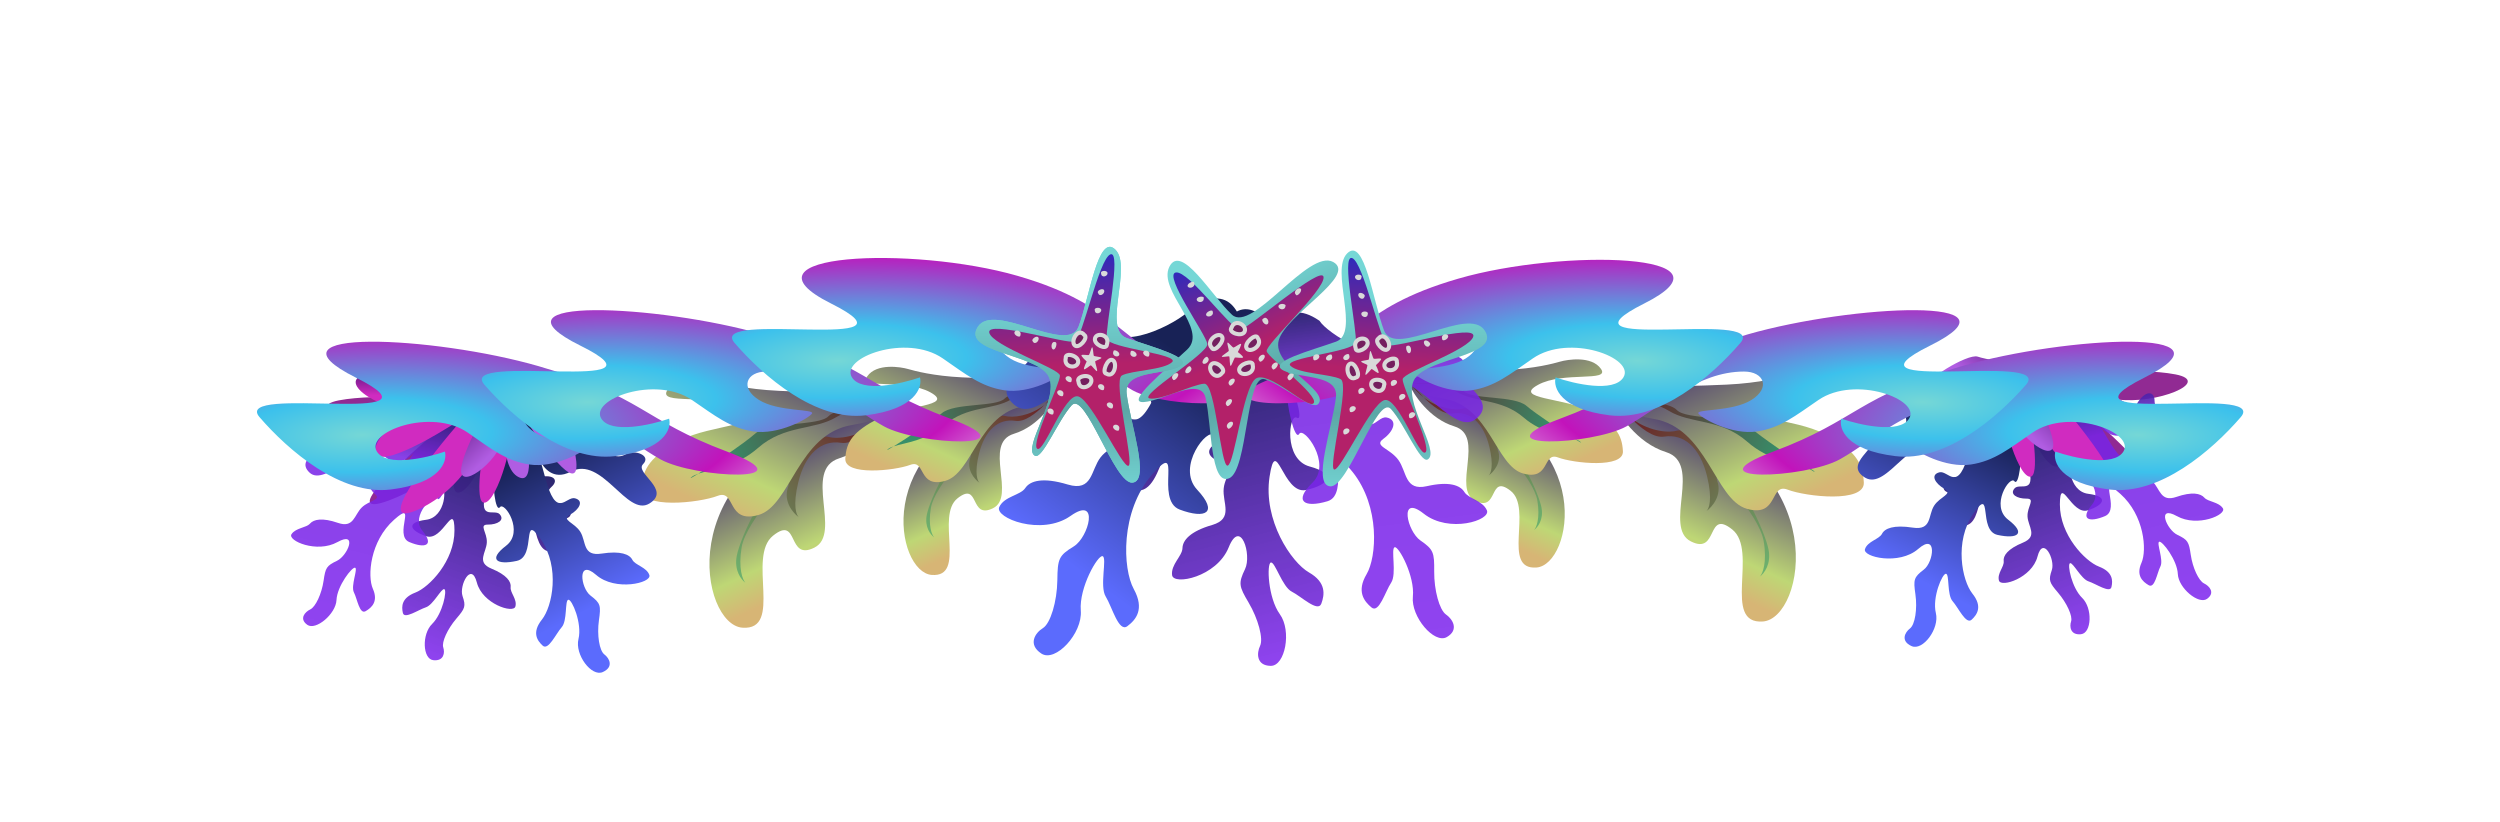 <svg width="1220" height="401" viewBox="0 0 1220 401" fill="none" xmlns="http://www.w3.org/2000/svg">
<g filter="url(#filter0_d_1245_4034)">
<path d="M709.752 204.084C697.523 200.361 689.827 188.574 687.508 183.145C691.062 177.054 696.33 181.247 712.199 188.429C780.053 210.533 767.011 271.674 749.809 272.948C732.606 274.223 748.124 244.1 737.183 235.524C726.242 226.949 731.526 246.102 719.935 240.403C708.345 234.704 725.038 208.737 709.752 204.084Z" fill="url(#paint0_linear_1245_4034)"/>
<path d="M694.751 189.925C691.187 186.366 688.471 182.84 687.878 182.304C689.864 185.48 692.235 187.984 694.751 189.925C699.005 194.173 704.468 198.465 708.969 197.768C717.241 196.486 723.913 202.178 726.782 213.938C729.077 223.346 727.502 227.269 726.428 228.055C728.815 226.401 733.072 221.628 731.002 215.772C728.414 208.451 748.429 229.337 750.229 240.226C751.669 248.937 749.746 253.475 748.604 254.654C750.309 253.465 753.421 249.597 752.238 243.638C750.759 236.19 740.597 214.538 731.774 209.555C722.951 204.572 719.677 193.887 714.251 195.338C710.236 196.412 701.906 195.444 694.751 189.925Z" fill="url(#paint1_linear_1245_4034)"/>
<path d="M734.962 176.535C723.73 177.079 708.779 177.406 702.707 177.502C686.827 177.864 682.078 186.996 704.533 190.54C726.989 194.083 729.926 223.381 743.275 227.067C756.624 230.753 752.688 216.374 760.294 219.234C767.901 222.094 792.419 224.689 791.986 216.214C791.554 207.739 788.074 202.979 775.71 196.525C763.346 190.072 738.112 190.698 750.466 183.856C762.821 177.013 785.839 182.611 781.281 176.035C776.722 169.459 764.791 171.481 761.427 172.451C758.063 173.421 749.003 175.856 734.962 176.535Z" fill="url(#paint2_linear_1245_4034)"/>
<path d="M690.035 182.886C691.289 183.735 701.917 181.853 710.992 187.269C720.067 192.685 732.528 190.272 743.554 199.761C752.613 207.557 762.889 208.393 768.373 210.19C770.986 211.798 772.338 212.516 771.205 211.577C770.528 211.015 769.563 210.58 768.373 210.19C762.227 206.407 749.104 197.7 744.93 194.063C738.983 188.88 718.215 191.064 714.267 186.893C711.108 183.556 696.796 182.831 690.035 182.886Z" fill="url(#paint3_linear_1245_4034)"/>
</g>
<g filter="url(#filter1_d_1245_4034)">
<path d="M813.054 216.638C798.696 212.14 789.624 197.99 786.883 191.477C791.028 184.188 797.224 189.228 815.864 197.883C895.538 224.576 880.476 297.813 860.304 299.289C840.131 300.765 858.217 264.71 845.351 254.4C832.485 244.09 838.756 267.06 825.139 260.196C811.522 253.331 831.002 222.26 813.054 216.638Z" fill="url(#paint4_linear_1245_4034)"/>
<path d="M795.41 199.626C791.216 195.351 788.017 191.117 787.319 190.473C789.661 194.285 792.452 197.293 795.41 199.626C800.417 204.73 806.84 209.891 812.118 209.068C821.815 207.557 829.663 214.398 833.073 228.501C835.802 239.783 833.969 244.48 832.712 245.419C835.506 243.443 840.481 237.736 838.03 230.711C834.966 221.93 858.523 247.021 860.676 260.077C862.399 270.521 860.161 275.953 858.827 277.364C860.821 275.943 864.457 271.317 863.047 264.172C861.283 255.241 849.28 229.262 838.912 223.263C828.544 217.265 824.663 204.449 818.303 206.172C813.598 207.447 803.824 206.263 795.41 199.626Z" fill="url(#paint5_linear_1245_4034)"/>
<path d="M842.508 183.703C829.334 184.321 811.799 184.669 804.678 184.765C786.053 185.152 780.517 196.082 806.87 200.396C833.223 204.71 836.78 239.831 852.452 244.289C868.124 248.746 863.452 231.501 872.385 234.952C881.318 238.402 910.086 241.585 909.547 231.426C909.007 221.268 904.907 215.553 890.38 207.782C875.852 200.011 846.256 200.686 860.721 192.523C875.186 184.359 902.207 191.137 896.835 183.242C891.463 175.347 877.476 177.735 873.534 178.887C869.592 180.039 858.974 182.931 842.508 183.703Z" fill="url(#paint6_linear_1245_4034)"/>
<path d="M789.831 191.181C791.305 192.202 803.764 189.979 814.429 196.497C825.094 203.014 839.702 200.16 852.671 211.565C863.326 220.935 875.384 221.968 881.823 224.137C884.893 226.072 886.482 226.937 885.15 225.808C884.354 225.133 883.22 224.608 881.823 224.137C874.599 219.585 859.173 209.112 854.264 204.74C847.267 198.511 822.916 201.066 818.269 196.056C814.551 192.047 797.761 191.136 789.831 191.181Z" fill="url(#paint7_linear_1245_4034)"/>
</g>
<g filter="url(#filter2_d_1245_4034)">
<path d="M409.536 219.663C423.894 215.166 432.966 201.015 435.707 194.502C431.562 187.213 425.366 192.254 406.726 200.909C327.051 227.601 342.114 300.838 362.286 302.314C382.459 303.79 364.373 267.736 377.239 257.425C390.105 247.115 383.834 270.085 397.451 263.221C411.068 256.356 391.588 225.286 409.536 219.663Z" fill="url(#paint8_linear_1245_4034)"/>
<path d="M427.18 202.652C431.373 198.377 434.573 194.142 435.271 193.498C432.929 197.31 430.138 200.318 427.18 202.652C422.173 207.755 415.749 212.916 410.472 212.094C400.775 210.582 392.927 217.424 389.517 231.526C386.788 242.808 388.621 247.506 389.878 248.444C387.084 246.469 382.109 240.762 384.56 233.737C387.623 224.955 364.067 250.047 361.913 263.102C360.191 273.547 362.429 278.979 363.763 280.389C361.769 278.969 358.133 274.342 359.543 267.198C361.307 258.267 373.31 232.287 383.678 226.289C394.046 220.29 397.927 207.474 404.287 209.198C408.991 210.472 418.766 209.288 427.18 202.652Z" fill="url(#paint9_linear_1245_4034)"/>
<path d="M380.082 186.728C393.256 187.346 410.791 187.694 417.912 187.79C436.537 188.178 442.073 199.107 415.72 203.421C389.367 207.735 385.81 242.856 370.138 247.314C354.466 251.772 359.138 234.526 350.205 237.977C341.272 241.428 312.504 244.61 313.043 234.452C313.583 224.293 317.683 218.579 332.21 210.808C346.737 203.036 376.334 203.712 361.869 195.548C347.404 187.384 320.383 194.162 325.755 186.267C331.127 178.372 345.114 180.76 349.056 181.913C352.998 183.065 363.616 185.956 380.082 186.728Z" fill="url(#paint10_linear_1245_4034)"/>
<path d="M432.759 194.206C431.284 195.228 418.826 193.004 408.161 199.522C397.496 206.04 382.888 203.185 369.919 214.59C359.263 223.96 347.206 224.993 340.767 227.163C337.696 229.098 336.108 229.963 337.44 228.834C338.236 228.158 339.369 227.634 340.767 227.163C347.991 222.611 363.417 212.137 368.326 207.766C375.323 201.536 399.674 204.092 404.321 199.081C408.039 195.072 424.828 194.161 432.759 194.206Z" fill="url(#paint11_linear_1245_4034)"/>
</g>
<g filter="url(#filter3_d_1245_4034)">
<path d="M494.752 207.701C506.981 203.979 514.677 192.191 516.996 186.762C513.442 180.671 508.174 184.864 492.305 192.046C424.451 214.15 437.493 275.291 454.695 276.565C471.897 277.84 456.38 247.717 467.321 239.141C478.261 230.566 472.978 249.719 484.568 244.02C496.159 238.321 479.466 212.354 494.752 207.701Z" fill="url(#paint12_linear_1245_4034)"/>
<path d="M509.753 193.542C513.317 189.984 516.033 186.457 516.626 185.921C514.64 189.097 512.269 191.601 509.753 193.542C505.499 197.79 500.036 202.083 495.535 201.385C487.263 200.103 480.591 205.795 477.722 217.555C475.427 226.963 477.002 230.886 478.076 231.672C475.689 230.018 471.432 225.245 473.502 219.389C476.09 212.068 456.075 232.954 454.275 243.843C452.835 252.555 454.758 257.092 455.899 258.272C454.195 257.082 451.083 253.214 452.266 247.256C453.744 239.808 463.907 218.156 472.73 213.172C481.553 208.189 484.827 197.504 490.253 198.955C494.268 200.029 502.598 199.061 509.753 193.542Z" fill="url(#paint13_linear_1245_4034)"/>
<path d="M469.542 180.153C480.774 180.696 495.725 181.023 501.797 181.119C517.677 181.481 522.426 190.613 499.971 194.157C477.515 197.7 474.578 226.998 461.229 230.684C447.88 234.371 451.816 219.991 444.21 222.851C436.603 225.712 412.085 228.306 412.517 219.831C412.95 211.356 416.43 206.596 428.794 200.143C441.158 193.689 466.392 194.315 454.038 187.473C441.683 180.631 418.665 186.229 423.223 179.652C427.781 173.076 439.713 175.098 443.077 176.068C446.441 177.038 455.501 179.473 469.542 180.153Z" fill="url(#paint14_linear_1245_4034)"/>
<path d="M514.469 186.503C513.215 187.352 502.587 185.471 493.512 190.886C484.437 196.302 471.976 193.89 460.95 203.378C451.891 211.174 441.615 212.01 436.131 213.807C433.518 215.415 432.166 216.134 433.299 215.194C433.976 214.632 434.94 214.197 436.131 213.807C442.277 210.024 455.4 201.318 459.573 197.681C465.521 192.497 486.289 194.682 490.237 190.51C493.396 187.173 507.708 186.449 514.469 186.503Z" fill="url(#paint15_linear_1245_4034)"/>
</g>
<path d="M596.462 160.617C596.28 167.885 582.003 193.675 571.503 189.086C561.003 184.497 556.099 188.418 560.588 194.153C565.078 199.887 560.299 205.686 554.511 204.866C548.723 204.046 541.193 212.074 547.897 214.953C554.602 217.832 539.254 237.016 554.341 239.291C569.428 241.567 566.992 199.403 587.313 201.111C598.904 202.086 600.415 191.457 600.494 187.438C600.642 189.085 601.027 192.207 601.928 197.395C606.883 225.93 595.88 213.831 591.672 217.575C587.464 221.319 592.176 225.087 598.311 225.818C604.447 226.55 597.898 231.272 597.168 238.333C596.438 245.395 602.192 253.099 591.5 256.2C580.808 259.301 577.137 263.672 577.04 267.517C576.944 271.361 571.344 275.459 571.975 280.646C572.605 285.834 593.767 281.598 599.593 267.129C605.418 252.661 610.946 270.736 607.591 277.701C604.236 284.666 604.615 286.099 609.325 294.069C614.035 302.04 616.593 311.704 614.916 315.186C613.238 318.669 613.014 324.838 620.099 324.946C627.184 325.055 630.417 307.808 624.569 299.744C618.72 291.68 618.123 275.023 620.164 274.504C622.205 273.985 625.75 286.396 630.377 288.716C635.004 291.036 643.149 299.004 644.8 294.6C646.45 290.195 647.275 284.191 638.743 279.324C630.212 274.457 616.323 253.918 619.544 232.643C622.764 211.369 625.94 241.604 637.353 239.115C648.766 236.627 652.145 231.15 639.149 227.658C626.152 224.166 629.016 201.546 632.843 203.839C636.669 206.133 630.944 187.66 627.012 181.815C623.079 175.971 622.545 164.945 621.605 161.394C620.665 157.842 606.447 140.118 596.462 160.617Z" fill="url(#paint16_linear_1245_4034)"/>
<path d="M643.903 156.529C647.72 162.762 673.116 178.276 679.937 169.201C686.759 160.126 692.997 161.161 691.979 168.322C690.961 175.483 698.036 178.213 702.656 174.697C707.277 171.181 717.866 174.516 713.485 180.266C709.104 186.016 732.106 195.267 720.131 204.551C708.156 213.836 689.053 175.989 672.24 187.315C662.651 193.775 655.987 185.263 653.896 181.806C654.596 183.31 655.833 186.211 657.66 191.16C667.713 218.375 671.192 202.524 676.736 203.743C682.28 204.961 680.079 210.52 675.111 214.127C670.143 217.734 678.215 218.669 682.404 224.456C686.594 230.244 685.468 239.73 696.327 237.249C707.186 234.768 712.578 236.793 714.597 240.089C716.615 243.386 723.548 244.238 725.61 249.054C727.673 253.871 707.138 260.435 694.789 250.673C682.441 240.911 686.731 259.307 693.155 263.74C699.578 268.172 699.969 269.602 699.885 278.814C699.801 288.026 702.44 297.669 705.652 299.885C708.863 302.101 712.163 307.358 706.056 310.883C699.949 314.408 688.457 300.975 689.485 291.13C690.512 281.285 682.648 266.511 680.611 267.048C678.575 267.585 681.739 280.094 678.883 284.352C676.027 288.611 672.954 299.484 669.301 296.453C665.649 293.422 661.91 288.6 666.88 280.236C671.85 271.872 673.59 247.285 660.082 230.343C646.574 213.401 659.029 241.233 647.851 244.596C636.673 247.958 630.978 244.831 640.523 235.501C650.068 226.171 636.192 207.887 634.019 211.734C631.846 215.581 627.527 196.744 628.005 189.757C628.483 182.77 623.398 172.923 622.428 169.379C621.459 165.835 624.901 143.537 643.903 156.529Z" fill="url(#paint17_linear_1245_4034)"/>
<path d="M582.41 149.389C577.935 156.13 548.816 171.622 541.331 160.806C533.846 149.99 526.764 150.655 527.733 158.837C528.703 167.019 520.632 169.533 515.495 165.183C510.358 160.832 498.296 163.747 503.106 170.605C507.915 177.464 481.663 186.065 494.971 197.535C508.279 209.006 530.848 167.745 549.576 181.916C560.258 189.999 568.012 180.911 570.464 177.171C569.635 178.815 568.162 181.996 565.969 187.445C553.906 217.413 550.375 199.204 544.073 200.133C537.772 201.062 540.12 207.528 545.647 212.009C551.174 216.491 542.021 216.896 537.135 223.103C532.25 229.31 533.282 240.13 521.063 236.445C508.844 232.76 502.694 234.613 500.326 238.178C497.959 241.744 490.097 242.146 487.641 247.427C485.186 252.708 508.245 261.794 522.46 251.752C536.675 241.711 531.355 262.17 523.977 266.664C516.599 271.157 516.12 272.742 515.981 283.168C515.842 293.594 512.612 304.288 508.923 306.534C505.234 308.781 501.368 314.459 508.186 318.941C515.003 323.422 528.343 309.159 527.431 297.941C526.519 286.722 535.79 270.648 538.08 271.42C540.37 272.193 536.473 286.085 539.594 291.132C542.716 296.18 545.916 308.727 550.124 305.595C554.332 302.462 558.684 297.31 553.275 287.448C547.867 277.586 546.524 249.636 562.233 231.568C577.943 213.499 563.147 243.97 575.704 248.678C588.261 253.386 594.782 250.31 584.224 238.985C573.666 227.659 589.825 208.102 592.185 212.629C594.545 217.156 599.91 196.2 599.546 188.259C599.183 180.318 605.185 169.592 606.372 165.663C607.559 161.733 604.232 136.233 582.41 149.389Z" fill="url(#paint18_linear_1245_4034)"/>
<path d="M225.399 194.533C220.824 195.205 184.202 191.727 165.351 195.38C147.084 198.92 174.657 210.282 194.13 207.57C181.776 211.602 170.079 216.937 168.499 222.589C165.867 232.007 198.065 217.731 214.493 209.416C195.897 224.838 164.887 253.402 189.618 244.281C213.011 235.653 223.793 219.621 226.776 211.515C223.309 222.091 218.422 240.819 223.725 240.38C230.637 239.808 241.917 213.802 237.844 210.194C234.586 207.307 228.19 198.551 225.399 194.533Z" fill="#912A93"/>
<path d="M246.436 211.38C245.789 216.389 253.487 235.37 261.678 233.148C269.869 230.926 273.044 234.054 269.137 237.596C265.229 241.137 268.11 245.544 272.442 245.494C276.773 245.443 281.432 251.625 276.208 253.009C270.983 254.393 280.175 268.93 268.87 269.157C257.564 269.384 263.878 240.635 248.795 240.008C240.192 239.651 240.225 232.215 240.599 229.448C240.314 230.566 239.696 232.676 238.479 236.161C231.781 255.324 241.148 247.987 243.831 250.932C246.514 253.877 242.655 256.048 238.078 256.007C233.501 255.966 237.795 259.789 237.572 264.705C237.349 269.621 232.303 274.404 239.81 277.481C247.316 280.558 249.538 283.886 249.196 286.536C248.853 289.185 252.519 292.496 251.5 296.004C250.48 299.512 235.42 294.727 232.702 284.272C229.985 273.817 223.99 285.744 225.703 290.826C227.415 295.908 226.983 296.858 222.674 301.917C218.364 306.975 215.451 313.387 216.307 315.928C217.163 318.469 216.664 322.726 211.458 322.173C206.252 321.62 205.733 309.486 210.888 304.465C216.042 299.443 218.268 288.053 216.827 287.516C215.387 286.978 211.455 295.19 207.813 296.374C204.172 297.558 197.344 302.31 196.607 299.138C195.87 295.966 195.91 291.769 202.688 289.181C209.466 286.594 221.854 273.714 221.778 258.814C221.701 243.915 216.126 264.403 208.025 261.683C199.924 258.962 198.035 254.9 207.939 253.653C217.843 252.405 218.172 236.613 215.12 237.849C212.069 239.086 218.25 226.903 221.761 223.236C225.271 219.57 226.847 212.043 227.918 209.686C228.989 207.33 241.316 196.413 246.436 211.38Z" fill="url(#paint19_linear_1245_4034)"/>
<path d="M212.087 204.374C208.619 208.318 188.333 216.726 184.306 209.888C180.279 203.049 175.595 203.208 175.572 208.217C175.549 213.226 170.069 214.475 167.059 211.65C164.049 208.826 155.927 210.179 158.521 214.517C161.116 218.855 143.258 223.173 151.041 230.611C158.823 238.05 176.894 213.743 188.005 223.013C194.342 228.3 200.142 223.043 202.046 220.854C201.371 221.825 200.153 223.708 198.281 226.946C187.988 244.751 187.14 233.554 182.944 233.9C178.749 234.246 179.765 238.259 183.02 241.177C186.275 244.095 180.257 244.022 176.564 247.627C172.871 251.232 172.678 257.848 164.982 255.182C157.287 252.516 153.116 253.429 151.282 255.514C149.448 257.6 144.274 257.571 142.244 260.697C140.215 263.824 154.566 270.152 164.668 264.54C174.77 258.927 169.649 271.185 164.463 273.661C159.277 276.137 158.837 277.084 157.91 283.42C156.982 289.755 154.012 296.146 151.419 297.384C148.826 298.622 145.842 301.941 149.941 304.903C154.04 307.866 163.909 299.656 164.212 292.802C164.516 285.948 171.869 276.495 173.305 277.044C174.74 277.594 171.077 285.906 172.713 289.085C174.35 292.263 175.436 300.005 178.439 298.246C181.442 296.488 184.702 293.506 181.956 287.32C179.21 281.135 180.575 264.09 192.298 253.649C204.022 243.207 191.901 261.223 199.735 264.523C207.569 267.823 212.081 266.179 206.084 258.924C200.088 251.67 212.225 240.338 213.406 243.173C214.586 246.009 219.775 233.451 220.175 228.609C220.575 223.767 225.36 217.453 226.452 215.105C227.544 212.756 227.414 197.133 212.087 204.374Z" fill="url(#paint20_linear_1245_4034)"/>
<path d="M257.939 204.915C260.497 209.942 280.182 223.164 286.832 216.397C293.481 209.629 298.602 210.714 297.013 216.248C295.424 221.783 301.071 224.225 305.304 221.692C309.538 219.158 318.068 222.229 313.806 226.514C309.543 230.8 327.867 239.034 316.878 245.735C305.889 252.436 293.772 222.092 278.519 230.168C269.82 234.774 265.111 227.844 263.714 225.058C264.146 226.261 264.884 228.577 265.907 232.514C271.533 254.169 276.077 241.973 280.598 243.17C285.118 244.366 282.702 248.6 278.169 251.189C273.635 253.778 280.303 254.867 283.218 259.563C286.133 264.26 284.215 271.602 293.569 270.153C302.924 268.704 307.234 270.521 308.587 273.18C309.94 275.839 315.661 276.812 316.894 280.657C318.127 284.503 300.245 288.702 290.901 280.544C281.557 272.387 283.261 286.913 288.188 290.654C293.115 294.394 293.295 295.525 292.278 302.7C291.26 309.874 292.48 317.506 294.943 319.377C297.407 321.247 299.631 325.49 294.151 327.964C288.672 330.439 280.423 319.459 282.296 311.834C284.17 304.208 279.098 292.344 277.337 292.672C275.575 292.999 276.94 302.888 274.109 306.079C271.278 309.27 267.585 317.606 264.836 315.081C262.087 312.556 259.45 308.632 264.474 302.336C269.499 296.041 273.485 276.959 263.907 263.155C254.33 249.351 261.906 271.594 252.193 273.716C242.481 275.837 238.03 273.147 246.988 266.302C255.945 259.457 246.198 244.591 243.981 247.492C241.764 250.393 240.082 235.522 241.201 230.099C242.32 224.676 239.071 216.776 238.623 213.971C238.174 211.166 243.352 193.944 257.939 204.915Z" fill="url(#paint21_linear_1245_4034)"/>
<path d="M235.911 184.681C231.609 185.313 196.772 178.639 179.083 182.415C161.941 186.074 188.558 202.681 206.878 200.187C195.359 204.832 184.518 211.241 183.274 218.639C181.2 230.967 211.057 213.872 226.245 203.783C209.32 223.165 181.223 259.256 204.238 248.569C226.008 238.459 235.506 217.827 237.97 207.257C235.157 221.072 231.362 245.608 236.364 245.325C242.885 244.957 252.41 211.14 248.393 206.131C245.179 202.123 238.732 190.161 235.911 184.681Z" fill="url(#paint22_linear_1245_4034)"/>
<path d="M242.516 190.514C241.797 193.525 227.219 215.405 225.139 228.032C223.124 240.269 242.811 225.986 246.017 213.209C246.286 221.894 248.053 230.499 253.205 232.897C261.79 236.893 257.336 213.311 254.036 201.02C263.76 216.439 282.81 242.865 281.227 225.214C279.729 208.518 267.026 197.8 259.854 193.915C269.34 198.72 286.518 206.451 287.689 203.046C289.217 198.609 266.727 185.082 261.896 186.708C258.032 188.009 247.366 189.787 242.516 190.514Z" fill="url(#paint23_linear_1245_4034)"/>
<path d="M1001.6 181.861C1006.18 182.533 1042.8 179.055 1061.65 182.708C1079.92 186.248 1052.34 197.61 1032.87 194.898C1045.22 198.93 1056.92 204.265 1058.5 209.917C1061.13 219.335 1028.93 205.059 1012.51 196.744C1031.1 212.166 1062.11 240.73 1037.38 231.609C1013.99 222.981 1003.21 206.949 1000.22 198.843C1003.69 209.419 1008.58 228.147 1003.28 227.708C996.363 227.136 985.083 201.13 989.156 197.522C992.414 194.636 998.81 185.879 1001.6 181.861Z" fill="#912A93"/>
<path d="M980.564 198.708C981.211 203.717 973.513 222.699 965.322 220.476C957.131 218.254 953.956 221.382 957.863 224.924C961.771 228.465 958.89 232.872 954.558 232.822C950.227 232.771 945.568 238.953 950.792 240.337C956.017 241.721 946.825 256.258 958.13 256.485C969.436 256.712 963.122 227.963 978.205 227.336C986.808 226.979 986.775 219.543 986.401 216.776C986.686 217.894 987.304 220.005 988.521 223.489C995.219 242.652 985.852 235.315 983.169 238.26C980.486 241.205 984.345 243.376 988.922 243.335C993.499 243.294 989.205 247.118 989.428 252.033C989.651 256.949 994.697 261.732 987.19 264.809C979.684 267.886 977.462 271.214 977.804 273.864C978.147 276.514 974.481 279.824 975.5 283.332C976.52 286.84 991.58 282.056 994.298 271.6C997.015 261.145 1003.01 273.072 1001.3 278.154C999.585 283.236 1000.02 284.187 1004.33 289.245C1008.64 294.303 1011.55 300.715 1010.69 303.256C1009.84 305.797 1010.34 310.055 1015.54 309.501C1020.75 308.948 1021.27 296.814 1016.11 291.793C1010.96 286.771 1008.73 275.381 1010.17 274.844C1011.61 274.307 1015.54 282.518 1019.19 283.702C1022.83 284.886 1029.66 289.638 1030.39 286.466C1031.13 283.295 1031.09 279.097 1024.31 276.509C1017.53 273.922 1005.15 261.042 1005.22 246.142C1005.3 231.243 1010.87 251.731 1018.98 249.011C1027.08 246.29 1028.96 242.229 1019.06 240.981C1009.16 239.734 1008.83 223.941 1011.88 225.177C1014.93 226.414 1008.75 214.231 1005.24 210.564C1001.73 206.898 1000.15 199.371 999.082 197.014C998.011 194.658 985.684 183.741 980.564 198.708Z" fill="url(#paint24_linear_1245_4034)"/>
<path d="M1014.91 191.703C1018.38 195.646 1038.66 204.054 1042.69 197.216C1046.72 190.378 1051.4 190.536 1051.42 195.545C1051.45 200.555 1056.93 201.803 1059.94 198.978C1062.95 196.154 1071.07 197.507 1068.47 201.845C1065.88 206.183 1083.74 210.501 1075.96 217.939C1068.17 225.378 1050.1 201.071 1038.99 210.341C1032.65 215.628 1026.85 210.371 1024.95 208.182C1025.62 209.153 1026.84 211.036 1028.71 214.274C1039.01 232.079 1039.86 220.882 1044.05 221.228C1048.25 221.574 1047.23 225.587 1043.98 228.505C1040.72 231.423 1046.74 231.351 1050.43 234.955C1054.13 238.56 1054.32 245.176 1062.01 242.51C1069.71 239.844 1073.88 240.757 1075.71 242.843C1077.55 244.928 1082.72 244.899 1084.75 248.026C1086.78 251.152 1072.43 257.48 1062.33 251.868C1052.23 246.256 1057.35 258.513 1062.53 260.989C1067.72 263.465 1068.16 264.412 1069.09 270.748C1070.01 277.083 1072.98 283.474 1075.58 284.712C1078.17 285.95 1081.15 289.269 1077.05 292.231C1072.96 295.194 1063.09 286.984 1062.78 280.13C1062.48 273.276 1055.13 263.823 1053.69 264.372C1052.26 264.922 1055.92 273.235 1054.28 276.413C1052.65 279.591 1051.56 287.333 1048.56 285.574C1045.55 283.816 1042.29 280.834 1045.04 274.649C1047.79 268.463 1046.42 251.418 1034.7 240.977C1022.97 230.535 1035.1 248.551 1027.26 251.851C1019.43 255.151 1014.92 253.507 1020.91 246.252C1026.91 238.998 1014.77 227.666 1013.59 230.502C1012.41 233.337 1007.22 220.779 1006.82 215.937C1006.42 211.095 1001.64 204.781 1000.54 202.433C999.452 200.084 999.582 184.461 1014.91 191.703Z" fill="url(#paint25_linear_1245_4034)"/>
<path d="M969.057 192.243C966.5 197.27 946.814 210.492 940.164 203.725C933.515 196.957 928.394 198.042 929.983 203.577C931.573 209.111 925.925 211.554 921.692 209.02C917.458 206.486 908.928 209.557 913.19 213.842C917.453 218.128 899.129 226.362 910.118 233.063C921.107 239.764 933.224 209.42 948.477 217.496C957.176 222.102 961.885 215.173 963.282 212.386C962.85 213.589 962.112 215.905 961.089 219.842C955.463 241.497 950.919 229.301 946.398 230.498C941.878 231.694 944.294 235.928 948.827 238.517C953.361 241.106 946.693 242.195 943.778 246.891C940.863 251.588 942.781 258.93 933.427 257.481C924.072 256.032 919.762 257.85 918.409 260.508C917.057 263.167 911.335 264.14 910.102 267.986C908.869 271.831 926.751 276.03 936.095 267.872C945.439 259.715 943.736 274.241 938.808 277.982C933.881 281.722 933.701 282.853 934.718 290.028C935.736 297.202 934.516 304.834 932.053 306.705C929.589 308.575 927.365 312.818 932.845 315.293C938.324 317.767 946.573 306.787 944.7 299.162C942.827 291.536 947.898 279.672 949.659 280C951.421 280.328 950.056 290.216 952.887 293.407C955.718 296.598 959.411 304.934 962.16 302.409C964.909 299.884 967.547 295.96 962.522 289.664C957.497 283.369 953.511 264.287 963.089 250.483C972.666 236.679 965.091 258.922 974.803 261.044C984.515 263.166 988.966 260.475 980.008 253.63C971.051 246.786 980.798 231.919 983.015 234.82C985.232 237.721 986.914 222.85 985.795 217.427C984.676 212.004 987.925 204.104 988.373 201.299C988.822 198.494 983.644 181.272 969.057 192.243Z" fill="url(#paint26_linear_1245_4034)"/>
<path d="M991.085 172.009C995.388 172.641 1030.22 165.967 1047.91 169.743C1065.06 173.402 1038.44 190.01 1020.12 187.516C1031.64 192.161 1042.48 198.569 1043.72 205.967C1045.8 218.296 1015.94 201.2 1000.75 191.111C1017.68 210.493 1045.77 246.585 1022.76 235.897C1000.99 225.787 991.49 205.156 989.026 194.585C991.839 208.4 995.634 232.936 990.632 232.653C984.111 232.286 974.586 198.468 978.603 193.459C981.817 189.451 988.264 177.489 991.085 172.009Z" fill="url(#paint27_linear_1245_4034)"/>
<path d="M984.48 177.842C985.199 180.853 999.777 202.734 1001.86 215.36C1003.87 227.597 984.185 213.314 980.979 200.537C980.71 209.222 978.943 217.827 973.791 220.225C965.206 224.221 969.66 200.639 972.96 188.348C963.236 203.767 944.186 230.193 945.769 212.542C947.267 195.846 959.97 185.129 967.142 181.244C957.656 186.048 940.478 193.779 939.307 190.374C937.779 185.937 960.269 172.41 965.1 174.036C968.964 175.337 979.63 177.116 984.48 177.842Z" fill="url(#paint28_linear_1245_4034)"/>
<g filter="url(#filter4_d_1245_4034)">
<path d="M1029.53 234.889C1053.85 237.863 1079.35 215.929 1093.47 199.584C1107.6 183.239 997.35 204.868 1046.4 180.318C1095.44 155.768 1008.43 159.906 957.244 174.706C906.053 189.506 906.887 200.8 865.351 216.371C823.814 231.942 881.123 229.488 897.829 220.159C914.535 210.83 932.528 193.084 955.397 193.084C965.17 193.084 968.507 201.118 959.032 207.112C949.556 213.107 931.321 211.461 933.109 213.916C934.896 216.371 949.473 224.553 961.773 222.683C973.255 220.939 980.509 214.93 991.868 207.112C1009.81 194.767 1042.11 206.902 1036.21 216.371C1031.49 223.946 1012.11 219.527 1003.01 216.371C1001.72 221.304 1005.22 231.915 1029.53 234.889Z" fill="url(#paint29_radial_1245_4034)"/>
</g>
<g filter="url(#filter5_d_1245_4034)">
<path d="M190.606 234.889C166.291 237.863 140.787 215.929 126.663 199.584C112.539 183.239 222.786 204.868 173.741 180.318C124.695 155.768 211.702 159.906 262.893 174.706C314.084 189.506 313.249 200.8 354.786 216.371C396.323 231.942 339.014 229.488 322.308 220.159C305.602 210.83 287.609 193.084 264.74 193.084C254.967 193.084 251.63 201.118 261.105 207.112C270.58 213.107 288.816 211.461 287.028 213.916C285.24 216.371 270.664 224.553 258.364 222.683C246.881 220.939 239.628 214.93 228.269 207.112C210.331 194.767 178.031 206.902 183.931 216.371C188.651 223.946 208.027 219.527 217.125 216.371C218.416 221.304 214.92 231.915 190.606 234.889Z" fill="url(#paint30_radial_1245_4034)"/>
</g>
<g filter="url(#filter6_d_1245_4034)">
<path d="M924.982 218.599C949.214 221.536 974.632 199.877 988.708 183.736C1002.78 167.595 892.91 188.953 941.79 164.71C990.67 140.467 903.957 144.553 852.939 159.168C801.921 173.784 802.752 184.936 761.356 200.313C719.96 215.69 777.075 213.266 793.725 204.053C810.374 194.841 828.306 177.317 851.098 177.317C860.838 177.317 864.164 185.25 854.721 191.17C845.277 197.09 827.103 195.464 828.885 197.889C830.667 200.313 845.194 208.392 857.453 206.547C868.896 204.824 876.125 198.89 887.446 191.17C905.323 178.979 937.514 190.962 931.634 200.313C926.93 207.794 907.619 203.43 898.552 200.313C897.265 205.185 900.75 215.662 924.982 218.599Z" fill="url(#paint31_radial_1245_4034)"/>
</g>
<g filter="url(#filter7_d_1245_4034)">
<path d="M300.104 218.599C275.872 221.536 250.454 199.877 236.378 183.736C222.302 167.595 332.176 188.953 283.296 164.71C234.416 140.467 321.129 144.553 372.147 159.168C423.165 173.784 422.334 184.936 463.73 200.313C505.126 215.69 448.011 213.266 431.361 204.053C414.712 194.841 396.78 177.317 373.988 177.317C364.248 177.317 360.922 185.25 370.365 191.17C379.809 197.09 397.983 195.464 396.201 197.889C394.419 200.313 379.892 208.392 367.633 206.547C356.19 204.824 348.961 198.89 337.64 191.17C319.763 178.979 287.572 190.962 293.452 200.313C298.156 207.794 317.466 203.43 326.534 200.313C327.821 205.185 324.336 215.662 300.104 218.599Z" fill="url(#paint32_radial_1245_4034)"/>
</g>
<g filter="url(#filter8_d_1245_4034)">
<path d="M422.422 198.682C398.108 201.656 372.603 179.722 358.479 163.377C344.356 147.032 454.603 168.661 405.557 144.111C356.512 119.561 445.366 115.816 496.557 130.616C547.747 145.416 545.066 164.593 586.603 180.164C628.139 195.735 569.442 195.805 552.736 186.476C536.029 177.147 519.426 156.877 496.557 156.877C486.783 156.877 483.446 164.911 492.921 170.905C502.397 176.9 520.632 175.254 518.845 177.709C517.057 180.164 502.48 188.346 490.18 186.476C478.698 184.732 471.444 178.723 460.085 170.905C442.148 158.56 409.848 170.695 415.748 180.164C420.467 187.739 439.843 183.32 448.941 180.164C450.232 185.097 446.736 195.708 422.422 198.682Z" fill="url(#paint33_radial_1245_4034)"/>
</g>
<g filter="url(#filter9_d_1245_4034)">
<path d="M785.564 198.682C809.796 201.656 835.214 179.722 849.29 163.377C863.366 147.032 753.492 168.661 802.372 144.111C851.252 119.561 762.698 117.174 711.68 131.974C660.662 146.774 663.334 164.593 621.938 180.164C580.542 195.735 642.918 195.805 659.567 186.476C676.217 177.147 688.888 156.877 711.68 156.877C721.42 156.877 724.746 164.911 715.303 170.905C705.859 176.9 687.685 175.254 689.467 177.709C691.249 180.164 705.776 188.346 718.035 186.476C729.478 184.732 736.707 178.723 748.028 170.905C765.905 158.56 798.096 170.695 792.216 180.164C787.512 187.739 768.201 183.32 759.134 180.164C757.847 185.097 761.332 195.708 785.564 198.682Z" fill="url(#paint34_radial_1245_4034)"/>
</g>
<g filter="url(#filter10_d_1245_4034)">
<path d="M588.325 190.165C585.895 179.531 567.815 191.533 558.21 192.204C548.604 192.874 568.714 176.575 579.348 166.577C589.982 156.578 564.868 137.904 570.627 126.227C576.387 114.551 591.335 140.404 601.174 149.562C611.012 158.72 638.518 117.252 650.585 123.84C662.652 130.428 627.43 149.553 624.017 162.105C620.603 174.658 648.647 186.201 643.408 193.029C640.523 196.79 626.416 184.02 617.211 181.078C608.005 178.135 609.005 225.625 599.796 229.412C590.588 233.199 591.363 203.458 588.325 190.165Z" fill="url(#paint35_linear_1245_4034)"/>
</g>
<g filter="url(#filter11_d_1245_4034)">
<path d="M589.196 163.874C589.74 168.406 555.558 189.156 560.932 190.419C566.305 191.682 582.215 183.514 587.709 183.251C593.202 182.987 595.745 224.309 599.123 223.215C602.501 222.12 606.482 186.43 612.453 181.049C618.424 175.668 638.707 196.537 641.114 192.654C643.521 188.772 618.895 170.643 618.132 167.413C617.368 164.184 646.559 137.571 645.898 131.216C645.236 124.861 609.367 156.302 605.264 156.887C601.161 157.472 580.127 127.87 573.8 128.975C567.473 130.079 588.653 159.342 589.196 163.874Z" fill="url(#paint36_linear_1245_4034)"/>
</g>
<path d="M572.4 185.169C570.833 183.594 573.809 181.249 574.799 182.327C575.789 183.405 572.906 186.499 572.4 185.169Z" fill="#D9D9D9"/>
<path d="M589.374 174.427C590.973 175.964 588.038 178.37 587.025 177.317C586.012 176.263 588.842 173.111 589.374 174.427Z" fill="#D9D9D9"/>
<path d="M580.964 179.019C582.563 180.556 579.628 182.962 578.615 181.908C577.602 180.855 580.431 177.703 580.964 179.019Z" fill="#D9D9D9"/>
<path d="M599.978 187.864C598.412 186.29 601.387 183.944 602.377 185.022C603.367 186.1 600.484 189.194 599.978 187.864Z" fill="#D9D9D9"/>
<path d="M598.622 197.859C597.056 196.284 600.031 193.939 601.022 195.016C602.012 196.094 599.128 199.189 598.622 197.859Z" fill="#D9D9D9"/>
<path d="M614.626 176.185C613.06 174.61 616.035 172.265 617.025 173.342C618.016 174.42 615.132 177.515 614.626 176.185Z" fill="#D9D9D9"/>
<path d="M620.997 180.005C619.431 178.43 622.406 176.085 623.397 177.163C624.387 178.241 621.503 181.335 620.997 180.005Z" fill="#D9D9D9"/>
<path d="M628.736 185.261C627.169 183.686 630.144 181.341 631.135 182.419C632.125 183.496 629.242 186.591 628.736 185.261Z" fill="#D9D9D9"/>
<path d="M616.379 155.568C618.133 153.877 619.77 157.064 618.585 158.134C617.4 159.204 615.048 156.119 616.379 155.568Z" fill="#D9D9D9"/>
<path d="M627.285 149.487C626.936 151.904 623.618 150.932 623.9 149.348C624.181 147.764 628.01 148.149 627.285 149.487Z" fill="#D9D9D9"/>
<path d="M632.365 143.777C630.798 142.202 633.773 139.856 634.764 140.934C635.754 142.012 632.871 145.106 632.365 143.777Z" fill="#D9D9D9"/>
<path d="M591.808 152.126C592.548 154.328 589.045 155.199 588.609 153.729C588.174 152.259 591.891 150.637 591.808 152.126Z" fill="#D9D9D9"/>
<path d="M600.981 159.919C602.594 155.254 608.572 158.691 607.413 161.724C606.254 164.757 599.069 162.261 600.981 159.919Z" fill="#741F5E" stroke="#D9D9D9" stroke-width="2"/>
<path d="M596.312 182.063C593.339 185.988 589.043 180.413 591.075 177.903C593.108 175.392 598.802 180.506 596.312 182.063Z" fill="#741F5E" stroke="#D9D9D9" stroke-width="2"/>
<path d="M611.331 178.224C612.405 182.798 605.34 183.839 604.739 180.797C604.137 177.756 611.757 175.249 611.331 178.224Z" fill="#741F5E" stroke="#D9D9D9" stroke-width="2"/>
<path d="M591.381 169.733C588.249 166.583 594.199 161.893 596.18 164.049C598.16 166.204 592.394 172.393 591.381 169.733Z" fill="#741F5E" stroke="#D9D9D9" stroke-width="2"/>
<path d="M613.776 164.97C616.48 168.554 610.099 172.461 608.409 170.03C606.719 167.6 613.094 162.163 613.776 164.97Z" fill="#741F5E" stroke="#D9D9D9" stroke-width="2"/>
<path d="M587.423 145.661C587.454 148.069 583.978 147.728 584.011 146.141C584.044 144.554 587.939 144.232 587.423 145.661Z" fill="#D9D9D9"/>
<path d="M582.775 138.107C583.496 140.318 579.99 141.156 579.566 139.681C579.143 138.205 582.871 136.618 582.775 138.107Z" fill="#D9D9D9"/>
<path d="M599.134 208.902C597.568 207.327 600.543 204.981 601.533 206.059C602.524 207.137 599.64 210.231 599.134 208.902Z" fill="#D9D9D9"/>
<path d="M599.9 173.971C599.667 173.67 596.239 174.499 596.234 174.019C596.229 173.54 599.528 171.635 599.642 171.204C599.756 170.772 598.652 167.441 599.055 167.192C599.457 166.944 601.459 169.666 601.996 169.606C602.533 169.546 604.672 167.841 605.493 167.785C606.315 167.73 604.061 171.805 604.061 171.805C604.061 171.805 606.6 173.659 606.617 174.345C606.634 175.032 602.93 174.313 602.626 174.488C602.322 174.663 601.054 178.475 600.556 178.542C600.058 178.608 600.133 174.272 599.9 173.971Z" fill="#D9D9D9"/>
<g filter="url(#filter12_d_1245_4034)">
<path d="M651.94 189.897C653.282 178.465 634.484 180.953 626.299 176.794C618.114 172.634 639.955 167.033 651.94 162.746C663.925 158.459 648.978 127.959 657.447 119.622C665.916 111.286 670.157 143.598 675.43 157.316C680.704 171.034 716.634 144.953 724.569 157.316C732.503 169.68 697.226 170.438 690.428 180.79C683.63 191.141 703.261 216.255 696.755 220.195C693.173 222.365 685.498 203.043 678.786 195.612C672.075 188.181 657.903 234.303 649.063 233.337C640.224 232.37 650.262 204.186 651.94 189.897Z" fill="url(#paint37_linear_1245_4034)"/>
</g>
<g filter="url(#filter13_d_1245_4034)">
<path d="M661.598 163.159C660.617 167.785 625.691 170.624 629.752 174.525C633.813 178.426 649.599 178.536 654.242 181.03C658.885 183.524 647.942 224.493 651.092 225.13C654.242 225.768 668.82 193.472 675.476 191.289C682.132 189.106 692.375 219.298 695.6 216.772C698.824 214.246 684.111 184.514 684.497 181.03C684.883 177.546 717.52 166.578 718.978 160.142C720.436 153.706 680.731 165.973 677.141 164.483C673.551 162.993 665.443 124.036 659.843 121.933C654.242 119.83 662.578 158.533 661.598 163.159Z" fill="url(#paint38_linear_1245_4034)"/>
</g>
<path d="M640.929 175.216C640.126 172.919 643.337 172.154 643.818 173.685C644.3 175.216 640.929 176.746 640.929 175.216Z" fill="#D9D9D9"/>
<path d="M658.414 173.385C659.256 175.661 656.059 176.505 655.552 174.986C655.044 173.467 658.388 171.855 658.414 173.385Z" fill="#D9D9D9"/>
<path d="M649.984 173.592C650.826 175.868 647.63 176.712 647.122 175.193C646.614 173.674 649.958 172.062 649.984 173.592Z" fill="#D9D9D9"/>
<path d="M662.968 191.598C662.165 189.302 665.376 188.537 665.857 190.068C666.339 191.598 662.968 193.129 662.968 191.598Z" fill="#D9D9D9"/>
<path d="M658.687 200.518C657.884 198.222 661.094 197.457 661.576 198.988C662.058 200.518 658.687 202.049 658.687 200.518Z" fill="#D9D9D9"/>
<path d="M678.82 187.704C678.017 185.408 681.227 184.643 681.709 186.173C682.19 187.704 678.82 189.235 678.82 187.704Z" fill="#D9D9D9"/>
<path d="M682.898 194.557C682.095 192.261 685.305 191.496 685.787 193.027C686.268 194.557 682.898 196.088 682.898 194.557Z" fill="#D9D9D9"/>
<path d="M687.663 203.479C686.861 201.183 690.071 200.418 690.553 201.949C691.034 203.479 687.663 205.01 687.663 203.479Z" fill="#D9D9D9"/>
<path d="M686.788 168.775C688.778 168.027 689.13 171.908 687.808 172.343C686.487 172.778 685.509 168.639 686.788 168.775Z" fill="#D9D9D9"/>
<path d="M697.76 168.383C696.707 170.531 694.26 167.938 694.994 166.557C695.728 165.176 698.785 167.461 697.76 168.383Z" fill="#D9D9D9"/>
<path d="M703.784 165.442C702.982 163.146 706.192 162.381 706.674 163.911C707.155 165.442 703.784 166.973 703.784 165.442Z" fill="#D9D9D9"/>
<path d="M667.481 153.179C667.399 155.665 664.217 154.75 664.319 153.12C664.422 151.49 668.02 151.79 667.481 153.179Z" fill="#D9D9D9"/>
<path d="M672.631 165.253C675.443 161.578 679.319 167.869 677.399 170.204C675.479 172.538 670.304 166.546 672.631 165.253Z" fill="#741F5E" stroke="#D9D9D9" stroke-width="2"/>
<path d="M661.759 184.188C658.052 186.471 656.247 178.967 658.727 177.572C661.207 176.177 664.318 183.937 661.759 184.188Z" fill="#741F5E" stroke="#D9D9D9" stroke-width="2"/>
<path d="M675.438 188.01C674.885 192.941 668.692 190.408 669.153 187.185C669.614 183.962 676.731 185.365 675.438 188.01Z" fill="#741F5E" stroke="#D9D9D9" stroke-width="2"/>
<path d="M661.561 169.878C659.956 165.286 666.376 163.756 667.339 166.817C668.302 169.878 661.561 172.94 661.561 169.878Z" fill="#741F5E" stroke="#D9D9D9" stroke-width="2"/>
<path d="M681.652 176.499C682.764 181.294 676.234 181.858 675.599 178.677C674.963 175.496 681.972 173.462 681.652 176.499Z" fill="#741F5E" stroke="#D9D9D9" stroke-width="2"/>
<path d="M665.878 144.775C665.143 147.103 662.365 145.037 662.894 143.529C663.423 142.021 666.758 143.66 665.878 144.775Z" fill="#D9D9D9"/>
<path d="M664.414 135.193C664.314 137.678 661.139 136.729 661.254 135.1C661.368 133.471 664.964 133.81 664.414 135.193Z" fill="#D9D9D9"/>
<path d="M655.624 211.384C654.822 209.087 658.032 208.322 658.513 209.853C658.995 211.384 655.624 212.914 655.624 211.384Z" fill="#D9D9D9"/>
<path d="M667.298 178.21C667.199 177.804 664.092 176.887 664.239 176.423C664.387 175.96 667.726 175.78 667.958 175.422C668.189 175.065 668.324 171.313 668.737 171.276C669.15 171.238 669.952 174.854 670.416 175.065C670.881 175.276 673.195 174.707 673.894 175.065C674.594 175.422 671.436 178.21 671.436 178.21C671.436 178.21 672.958 181.261 672.755 181.929C672.552 182.597 669.704 180.054 669.397 180.07C669.089 180.086 666.833 183.114 666.398 182.929C665.964 182.744 667.396 178.616 667.298 178.21Z" fill="#D9D9D9"/>
<g filter="url(#filter14_d_1245_4034)">
<path d="M549.795 188.086C548.452 176.655 567.251 179.143 575.435 174.983C583.62 170.824 561.78 165.223 549.795 160.936C537.81 156.649 552.756 126.149 544.287 117.812C535.818 109.475 531.577 141.788 526.304 155.506C521.031 169.224 485.1 143.142 477.166 155.506C469.231 167.869 504.508 168.628 511.306 178.979C518.104 189.331 498.474 214.445 504.979 218.384C508.562 220.554 516.237 201.232 522.948 193.801C529.66 186.371 543.831 232.493 552.671 231.526C561.511 230.559 551.472 202.375 549.795 188.086Z" fill="url(#paint39_linear_1245_4034)"/>
</g>
<g filter="url(#filter15_d_1245_4034)">
<path d="M540.137 161.349C541.117 165.974 576.043 168.813 571.982 172.714C567.921 176.615 552.136 176.725 547.492 179.219C542.849 181.714 553.792 222.682 550.642 223.32C547.492 223.958 532.914 191.662 526.258 189.479C519.603 187.296 509.359 217.487 506.135 214.961C502.911 212.435 517.624 182.704 517.238 179.219C516.851 175.735 484.215 164.768 482.757 158.331C481.298 151.895 521.003 164.162 524.593 162.672C528.183 161.182 536.291 122.225 541.892 120.122C547.492 118.019 539.156 156.723 540.137 161.349Z" fill="url(#paint40_linear_1245_4034)"/>
</g>
<path d="M560.805 173.405C561.608 171.109 558.398 170.344 557.916 171.874C557.435 173.405 560.805 174.936 560.805 173.405Z" fill="#D9D9D9"/>
<path d="M543.32 171.573C542.479 173.849 545.675 174.692 546.183 173.173C546.69 171.655 543.347 170.042 543.32 171.573Z" fill="#D9D9D9"/>
<path d="M551.75 171.782C550.908 174.058 554.105 174.901 554.612 173.382C555.12 171.864 551.776 170.251 551.75 171.782Z" fill="#D9D9D9"/>
<path d="M538.766 189.786C539.569 187.49 536.359 186.725 535.877 188.255C535.396 189.786 538.766 191.317 538.766 189.786Z" fill="#D9D9D9"/>
<path d="M543.048 198.708C543.85 196.412 540.64 195.646 540.158 197.177C539.677 198.708 543.048 200.238 543.048 198.708Z" fill="#D9D9D9"/>
<path d="M522.915 185.893C523.717 183.597 520.507 182.832 520.026 184.363C519.544 185.893 522.915 187.424 522.915 185.893Z" fill="#D9D9D9"/>
<path d="M518.837 192.747C519.639 190.451 516.429 189.685 515.947 191.216C515.466 192.747 518.837 194.278 518.837 192.747Z" fill="#D9D9D9"/>
<path d="M514.071 201.669C514.874 199.372 511.663 198.607 511.182 200.138C510.7 201.669 514.071 203.199 514.071 201.669Z" fill="#D9D9D9"/>
<path d="M514.947 166.965C512.957 166.217 512.604 170.097 513.926 170.532C515.248 170.968 516.225 166.828 514.947 166.965Z" fill="#D9D9D9"/>
<path d="M503.974 166.573C505.027 168.72 507.474 166.127 506.74 164.747C506.006 163.366 502.95 165.65 503.974 166.573Z" fill="#D9D9D9"/>
<path d="M497.95 163.632C498.752 161.335 495.542 160.57 495.061 162.101C494.579 163.632 497.95 165.162 497.95 163.632Z" fill="#D9D9D9"/>
<path d="M534.254 151.37C534.335 153.856 537.518 152.941 537.415 151.311C537.312 149.681 533.714 149.982 534.254 151.37Z" fill="#D9D9D9"/>
<path d="M529.104 163.442C526.291 159.768 522.415 166.059 524.335 168.393C526.255 170.727 531.431 164.736 529.104 163.442Z" fill="#741F5E" stroke="#D9D9D9" stroke-width="2"/>
<path d="M539.975 182.377C543.683 184.661 545.487 177.157 543.007 175.762C540.527 174.367 537.417 182.127 539.975 182.377Z" fill="#741F5E" stroke="#D9D9D9" stroke-width="2"/>
<path d="M526.296 186.199C526.849 191.13 533.042 188.597 532.581 185.374C532.12 182.151 525.003 183.555 526.296 186.199Z" fill="#741F5E" stroke="#D9D9D9" stroke-width="2"/>
<path d="M540.173 168.068C541.778 163.476 535.358 161.945 534.395 165.007C533.432 168.068 540.173 171.129 540.173 168.068Z" fill="#741F5E" stroke="#D9D9D9" stroke-width="2"/>
<path d="M520.082 174.689C518.97 179.484 525.5 180.047 526.136 176.866C526.771 173.686 519.762 171.651 520.082 174.689Z" fill="#741F5E" stroke="#D9D9D9" stroke-width="2"/>
<path d="M535.856 142.961C536.591 145.289 539.369 143.223 538.84 141.715C538.311 140.207 534.976 141.846 535.856 142.961Z" fill="#D9D9D9"/>
<path d="M537.32 133.382C537.42 135.867 540.596 134.919 540.481 133.29C540.366 131.661 536.77 131.999 537.32 133.382Z" fill="#D9D9D9"/>
<path d="M546.11 209.571C546.913 207.275 543.702 206.51 543.221 208.04C542.739 209.571 546.11 211.102 546.11 209.571Z" fill="#D9D9D9"/>
<path d="M534.437 176.398C534.535 175.992 537.642 175.074 537.495 174.611C537.348 174.148 534.008 173.967 533.777 173.61C533.546 173.252 533.41 169.5 532.997 169.463C532.584 169.426 531.783 173.041 531.318 173.252C530.854 173.464 528.539 172.895 527.84 173.252C527.141 173.61 530.299 176.398 530.299 176.398C530.299 176.398 528.777 179.448 528.979 180.116C529.182 180.784 532.03 178.241 532.338 178.257C532.645 178.274 534.901 181.302 535.336 181.117C535.77 180.932 534.338 176.803 534.437 176.398Z" fill="#D9D9D9"/>
<g filter="url(#filter16_d_1245_4034)">
<path d="M549.795 188.086C548.452 176.655 567.251 179.143 575.435 174.983C583.62 170.824 561.78 165.223 549.795 160.936C537.81 156.649 552.756 126.149 544.287 117.812C535.818 109.475 531.577 141.788 526.304 155.506C521.031 169.224 485.1 143.142 477.166 155.506C469.231 167.869 504.508 168.628 511.306 178.979C518.104 189.331 498.474 214.445 504.979 218.384C508.562 220.554 516.237 201.232 522.948 193.801C529.66 186.371 543.831 232.493 552.671 231.526C561.511 230.559 551.472 202.375 549.795 188.086Z" fill="url(#paint41_linear_1245_4034)"/>
</g>
<g filter="url(#filter17_d_1245_4034)">
<path d="M540.137 161.349C541.117 165.974 576.043 168.813 571.982 172.714C567.921 176.615 552.136 176.725 547.492 179.219C542.849 181.714 553.792 222.682 550.642 223.32C547.492 223.958 532.914 191.662 526.258 189.479C519.603 187.296 509.359 217.487 506.135 214.961C502.911 212.435 517.624 182.704 517.238 179.219C516.851 175.735 484.215 164.768 482.757 158.331C481.298 151.895 521.003 164.162 524.593 162.672C528.183 161.182 536.291 122.225 541.892 120.122C547.492 118.019 539.156 156.723 540.137 161.349Z" fill="url(#paint42_linear_1245_4034)"/>
</g>
<path d="M560.805 173.405C561.608 171.109 558.398 170.344 557.916 171.874C557.435 173.405 560.805 174.936 560.805 173.405Z" fill="#D9D9D9"/>
<path d="M543.32 171.573C542.479 173.849 545.675 174.692 546.183 173.173C546.69 171.655 543.347 170.042 543.32 171.573Z" fill="#D9D9D9"/>
<path d="M551.75 171.782C550.908 174.058 554.105 174.901 554.612 173.382C555.12 171.864 551.776 170.251 551.75 171.782Z" fill="#D9D9D9"/>
<path d="M538.766 189.786C539.569 187.49 536.359 186.725 535.877 188.255C535.396 189.786 538.766 191.317 538.766 189.786Z" fill="#D9D9D9"/>
<path d="M543.048 198.708C543.85 196.412 540.64 195.646 540.158 197.177C539.677 198.708 543.048 200.238 543.048 198.708Z" fill="#D9D9D9"/>
<path d="M522.915 185.893C523.717 183.597 520.507 182.832 520.026 184.363C519.544 185.893 522.915 187.424 522.915 185.893Z" fill="#D9D9D9"/>
<path d="M518.837 192.747C519.639 190.451 516.429 189.685 515.947 191.216C515.466 192.747 518.837 194.278 518.837 192.747Z" fill="#D9D9D9"/>
<path d="M514.071 201.669C514.874 199.372 511.663 198.607 511.182 200.138C510.7 201.669 514.071 203.199 514.071 201.669Z" fill="#D9D9D9"/>
<path d="M514.947 166.965C512.957 166.217 512.604 170.097 513.926 170.532C515.248 170.968 516.225 166.828 514.947 166.965Z" fill="#D9D9D9"/>
<path d="M503.974 166.573C505.027 168.72 507.474 166.127 506.74 164.747C506.006 163.366 502.95 165.65 503.974 166.573Z" fill="#D9D9D9"/>
<path d="M497.95 163.632C498.752 161.335 495.542 160.57 495.061 162.101C494.579 163.632 497.95 165.162 497.95 163.632Z" fill="#D9D9D9"/>
<path d="M534.254 151.37C534.335 153.856 537.518 152.941 537.415 151.311C537.312 149.681 533.714 149.982 534.254 151.37Z" fill="#D9D9D9"/>
<path d="M529.104 163.442C526.291 159.768 522.415 166.059 524.335 168.393C526.255 170.727 531.431 164.736 529.104 163.442Z" fill="#741F5E" stroke="#D9D9D9" stroke-width="2"/>
<path d="M539.975 182.377C543.683 184.661 545.487 177.157 543.007 175.762C540.527 174.367 537.417 182.127 539.975 182.377Z" fill="#741F5E" stroke="#D9D9D9" stroke-width="2"/>
<path d="M526.296 186.199C526.849 191.13 533.042 188.597 532.581 185.374C532.12 182.151 525.003 183.555 526.296 186.199Z" fill="#741F5E" stroke="#D9D9D9" stroke-width="2"/>
<path d="M540.173 168.068C541.778 163.476 535.358 161.945 534.395 165.007C533.432 168.068 540.173 171.129 540.173 168.068Z" fill="#741F5E" stroke="#D9D9D9" stroke-width="2"/>
<path d="M520.082 174.689C518.97 179.484 525.5 180.047 526.136 176.866C526.771 173.686 519.762 171.651 520.082 174.689Z" fill="#741F5E" stroke="#D9D9D9" stroke-width="2"/>
<path d="M535.856 142.961C536.591 145.289 539.369 143.223 538.84 141.715C538.311 140.207 534.976 141.846 535.856 142.961Z" fill="#D9D9D9"/>
<path d="M537.32 133.382C537.42 135.867 540.596 134.919 540.481 133.29C540.366 131.661 536.77 131.999 537.32 133.382Z" fill="#D9D9D9"/>
<path d="M546.11 209.571C546.913 207.275 543.702 206.51 543.221 208.04C542.739 209.571 546.11 211.102 546.11 209.571Z" fill="#D9D9D9"/>
<path d="M534.437 176.398C534.535 175.992 537.642 175.074 537.495 174.611C537.348 174.148 534.008 173.967 533.777 173.61C533.546 173.252 533.41 169.5 532.997 169.463C532.584 169.426 531.783 173.041 531.318 173.252C530.854 173.464 528.539 172.895 527.84 173.252C527.141 173.61 530.299 176.398 530.299 176.398C530.299 176.398 528.777 179.448 528.979 180.116C529.182 180.784 532.03 178.241 532.338 178.257C532.645 178.274 534.901 181.302 535.336 181.117C535.77 180.932 534.338 176.803 534.437 176.398Z" fill="#D9D9D9"/>
<defs>
<filter id="filter0_d_1245_4034" x="607.508" y="95.381" width="264.484" height="261.607" filterUnits="userSpaceOnUse" color-interpolation-filters="sRGB">
<feFlood flood-opacity="0" result="BackgroundImageFix"/>
<feColorMatrix in="SourceAlpha" type="matrix" values="0 0 0 0 0 0 0 0 0 0 0 0 0 0 0 0 0 0 127 0" result="hardAlpha"/>
<feOffset dy="4"/>
<feGaussianBlur stdDeviation="40"/>
<feComposite in2="hardAlpha" operator="out"/>
<feColorMatrix type="matrix" values="0 0 0 0 0.493 0 0 0 0 0.145 0 0 0 0 0.935 0 0 0 0.86 0"/>
<feBlend mode="normal" in2="BackgroundImageFix" result="effect1_dropShadow_1245_4034"/>
<feBlend mode="normal" in="SourceGraphic" in2="effect1_dropShadow_1245_4034" result="shape"/>
</filter>
<filter id="filter1_d_1245_4034" x="706.883" y="101.629" width="282.672" height="281.705" filterUnits="userSpaceOnUse" color-interpolation-filters="sRGB">
<feFlood flood-opacity="0" result="BackgroundImageFix"/>
<feColorMatrix in="SourceAlpha" type="matrix" values="0 0 0 0 0 0 0 0 0 0 0 0 0 0 0 0 0 0 127 0" result="hardAlpha"/>
<feOffset dy="4"/>
<feGaussianBlur stdDeviation="40"/>
<feComposite in2="hardAlpha" operator="out"/>
<feColorMatrix type="matrix" values="0 0 0 0 0.493 0 0 0 0 0.145 0 0 0 0 0.935 0 0 0 0.86 0"/>
<feBlend mode="normal" in2="BackgroundImageFix" result="effect1_dropShadow_1245_4034"/>
<feBlend mode="normal" in="SourceGraphic" in2="effect1_dropShadow_1245_4034" result="shape"/>
</filter>
<filter id="filter2_d_1245_4034" x="233.035" y="104.654" width="282.672" height="281.705" filterUnits="userSpaceOnUse" color-interpolation-filters="sRGB">
<feFlood flood-opacity="0" result="BackgroundImageFix"/>
<feColorMatrix in="SourceAlpha" type="matrix" values="0 0 0 0 0 0 0 0 0 0 0 0 0 0 0 0 0 0 127 0" result="hardAlpha"/>
<feOffset dy="4"/>
<feGaussianBlur stdDeviation="40"/>
<feComposite in2="hardAlpha" operator="out"/>
<feColorMatrix type="matrix" values="0 0 0 0 0.493 0 0 0 0 0.145 0 0 0 0 0.935 0 0 0 0.86 0"/>
<feBlend mode="normal" in2="BackgroundImageFix" result="effect1_dropShadow_1245_4034"/>
<feBlend mode="normal" in="SourceGraphic" in2="effect1_dropShadow_1245_4034" result="shape"/>
</filter>
<filter id="filter3_d_1245_4034" x="332.512" y="98.998" width="264.484" height="261.607" filterUnits="userSpaceOnUse" color-interpolation-filters="sRGB">
<feFlood flood-opacity="0" result="BackgroundImageFix"/>
<feColorMatrix in="SourceAlpha" type="matrix" values="0 0 0 0 0 0 0 0 0 0 0 0 0 0 0 0 0 0 127 0" result="hardAlpha"/>
<feOffset dy="4"/>
<feGaussianBlur stdDeviation="40"/>
<feComposite in2="hardAlpha" operator="out"/>
<feColorMatrix type="matrix" values="0 0 0 0 0.493 0 0 0 0 0.145 0 0 0 0 0.935 0 0 0 0.86 0"/>
<feBlend mode="normal" in2="BackgroundImageFix" result="effect1_dropShadow_1245_4034"/>
<feBlend mode="normal" in="SourceGraphic" in2="effect1_dropShadow_1245_4034" result="shape"/>
</filter>
<filter id="filter4_d_1245_4034" x="725.543" y="41.75" width="494.191" height="322.412" filterUnits="userSpaceOnUse" color-interpolation-filters="sRGB">
<feFlood flood-opacity="0" result="BackgroundImageFix"/>
<feColorMatrix in="SourceAlpha" type="matrix" values="0 0 0 0 0 0 0 0 0 0 0 0 0 0 0 0 0 0 127 0" result="hardAlpha"/>
<feOffset dy="4"/>
<feGaussianBlur stdDeviation="62.5"/>
<feComposite in2="hardAlpha" operator="out"/>
<feColorMatrix type="matrix" values="0 0 0 0 0.602 0 0 0 0 0.862 0 0 0 0 0.953 0 0 0 0.54 0"/>
<feBlend mode="normal" in2="BackgroundImageFix" result="effect1_dropShadow_1245_4034"/>
<feBlend mode="normal" in="SourceGraphic" in2="effect1_dropShadow_1245_4034" result="shape"/>
</filter>
<filter id="filter5_d_1245_4034" x="0.402" y="41.75" width="494.191" height="322.412" filterUnits="userSpaceOnUse" color-interpolation-filters="sRGB">
<feFlood flood-opacity="0" result="BackgroundImageFix"/>
<feColorMatrix in="SourceAlpha" type="matrix" values="0 0 0 0 0 0 0 0 0 0 0 0 0 0 0 0 0 0 127 0" result="hardAlpha"/>
<feOffset dy="4"/>
<feGaussianBlur stdDeviation="62.5"/>
<feComposite in2="hardAlpha" operator="out"/>
<feColorMatrix type="matrix" values="0 0 0 0 0.602 0 0 0 0 0.862 0 0 0 0 0.953 0 0 0 0.54 0"/>
<feBlend mode="normal" in2="BackgroundImageFix" result="effect1_dropShadow_1245_4034"/>
<feBlend mode="normal" in="SourceGraphic" in2="effect1_dropShadow_1245_4034" result="shape"/>
</filter>
<filter id="filter6_d_1245_4034" x="621.602" y="26.363" width="493.363" height="321.506" filterUnits="userSpaceOnUse" color-interpolation-filters="sRGB">
<feFlood flood-opacity="0" result="BackgroundImageFix"/>
<feColorMatrix in="SourceAlpha" type="matrix" values="0 0 0 0 0 0 0 0 0 0 0 0 0 0 0 0 0 0 127 0" result="hardAlpha"/>
<feOffset dy="4"/>
<feGaussianBlur stdDeviation="62.5"/>
<feComposite in2="hardAlpha" operator="out"/>
<feColorMatrix type="matrix" values="0 0 0 0 0.602 0 0 0 0 0.862 0 0 0 0 0.953 0 0 0 0.54 0"/>
<feBlend mode="normal" in2="BackgroundImageFix" result="effect1_dropShadow_1245_4034"/>
<feBlend mode="normal" in="SourceGraphic" in2="effect1_dropShadow_1245_4034" result="shape"/>
</filter>
<filter id="filter7_d_1245_4034" x="110.121" y="26.363" width="493.363" height="321.506" filterUnits="userSpaceOnUse" color-interpolation-filters="sRGB">
<feFlood flood-opacity="0" result="BackgroundImageFix"/>
<feColorMatrix in="SourceAlpha" type="matrix" values="0 0 0 0 0 0 0 0 0 0 0 0 0 0 0 0 0 0 127 0" result="hardAlpha"/>
<feOffset dy="4"/>
<feGaussianBlur stdDeviation="62.5"/>
<feComposite in2="hardAlpha" operator="out"/>
<feColorMatrix type="matrix" values="0 0 0 0 0.602 0 0 0 0 0.862 0 0 0 0 0.953 0 0 0 0.54 0"/>
<feBlend mode="normal" in2="BackgroundImageFix" result="effect1_dropShadow_1245_4034"/>
<feBlend mode="normal" in="SourceGraphic" in2="effect1_dropShadow_1245_4034" result="shape"/>
</filter>
<filter id="filter8_d_1245_4034" x="232.219" y="0.896" width="493.965" height="327.059" filterUnits="userSpaceOnUse" color-interpolation-filters="sRGB">
<feFlood flood-opacity="0" result="BackgroundImageFix"/>
<feColorMatrix in="SourceAlpha" type="matrix" values="0 0 0 0 0 0 0 0 0 0 0 0 0 0 0 0 0 0 127 0" result="hardAlpha"/>
<feOffset dy="4"/>
<feGaussianBlur stdDeviation="62.5"/>
<feComposite in2="hardAlpha" operator="out"/>
<feColorMatrix type="matrix" values="0 0 0 0 0.602 0 0 0 0 0.862 0 0 0 0 0.953 0 0 0 0.54 0"/>
<feBlend mode="normal" in2="BackgroundImageFix" result="effect1_dropShadow_1245_4034"/>
<feBlend mode="normal" in="SourceGraphic" in2="effect1_dropShadow_1245_4034" result="shape"/>
</filter>
<filter id="filter9_d_1245_4034" x="482.996" y="1.779" width="492.551" height="326.176" filterUnits="userSpaceOnUse" color-interpolation-filters="sRGB">
<feFlood flood-opacity="0" result="BackgroundImageFix"/>
<feColorMatrix in="SourceAlpha" type="matrix" values="0 0 0 0 0 0 0 0 0 0 0 0 0 0 0 0 0 0 127 0" result="hardAlpha"/>
<feOffset dy="4"/>
<feGaussianBlur stdDeviation="62.5"/>
<feComposite in2="hardAlpha" operator="out"/>
<feColorMatrix type="matrix" values="0 0 0 0 0.602 0 0 0 0 0.862 0 0 0 0 0.953 0 0 0 0.54 0"/>
<feBlend mode="normal" in2="BackgroundImageFix" result="effect1_dropShadow_1245_4034"/>
<feBlend mode="normal" in="SourceGraphic" in2="effect1_dropShadow_1245_4034" result="shape"/>
</filter>
<filter id="filter10_d_1245_4034" x="465.78" y="37.227" width="277.214" height="286.415" filterUnits="userSpaceOnUse" color-interpolation-filters="sRGB">
<feFlood flood-opacity="0" result="BackgroundImageFix"/>
<feColorMatrix in="SourceAlpha" type="matrix" values="0 0 0 0 0 0 0 0 0 0 0 0 0 0 0 0 0 0 127 0" result="hardAlpha"/>
<feOffset dy="4"/>
<feGaussianBlur stdDeviation="44.95"/>
<feComposite in2="hardAlpha" operator="out"/>
<feColorMatrix type="matrix" values="0 0 0 0 0.408 0 0 0 0 0.094 0 0 0 0 0.129 0 0 0 1 0"/>
<feBlend mode="normal" in2="BackgroundImageFix" result="effect1_dropShadow_1245_4034"/>
<feBlend mode="normal" in="SourceGraphic" in2="effect1_dropShadow_1245_4034" result="shape"/>
</filter>
<filter id="filter11_d_1245_4034" x="457.559" y="30.145" width="291.151" height="299.891" filterUnits="userSpaceOnUse" color-interpolation-filters="sRGB">
<feFlood flood-opacity="0" result="BackgroundImageFix"/>
<feColorMatrix in="SourceAlpha" type="matrix" values="0 0 0 0 0 0 0 0 0 0 0 0 0 0 0 0 0 0 127 0" result="hardAlpha"/>
<feOffset dy="4"/>
<feGaussianBlur stdDeviation="51.4"/>
<feComposite in2="hardAlpha" operator="out"/>
<feColorMatrix type="matrix" values="0 0 0 0 0.847 0 0 0 0 0.71 0 0 0 0 0.459 0 0 0 1 0"/>
<feBlend mode="normal" in2="BackgroundImageFix" result="effect1_dropShadow_1245_4034"/>
<feBlend mode="normal" in="SourceGraphic" in2="effect1_dropShadow_1245_4034" result="shape"/>
</filter>
<filter id="filter12_d_1245_4034" x="534.608" y="32.368" width="281.015" height="294.884" filterUnits="userSpaceOnUse" color-interpolation-filters="sRGB">
<feFlood flood-opacity="0" result="BackgroundImageFix"/>
<feColorMatrix in="SourceAlpha" type="matrix" values="0 0 0 0 0 0 0 0 0 0 0 0 0 0 0 0 0 0 127 0" result="hardAlpha"/>
<feOffset dy="4"/>
<feGaussianBlur stdDeviation="44.95"/>
<feComposite in2="hardAlpha" operator="out"/>
<feColorMatrix type="matrix" values="0 0 0 0 0.408 0 0 0 0 0.094 0 0 0 0 0.129 0 0 0 1 0"/>
<feBlend mode="normal" in2="BackgroundImageFix" result="effect1_dropShadow_1245_4034"/>
<feBlend mode="normal" in="SourceGraphic" in2="effect1_dropShadow_1245_4034" result="shape"/>
</filter>
<filter id="filter13_d_1245_4034" x="526.622" y="23.05" width="295.194" height="308.891" filterUnits="userSpaceOnUse" color-interpolation-filters="sRGB">
<feFlood flood-opacity="0" result="BackgroundImageFix"/>
<feColorMatrix in="SourceAlpha" type="matrix" values="0 0 0 0 0 0 0 0 0 0 0 0 0 0 0 0 0 0 127 0" result="hardAlpha"/>
<feOffset dy="4"/>
<feGaussianBlur stdDeviation="51.4"/>
<feComposite in2="hardAlpha" operator="out"/>
<feColorMatrix type="matrix" values="0 0 0 0 0.847 0 0 0 0 0.71 0 0 0 0 0.459 0 0 0 1 0"/>
<feBlend mode="normal" in2="BackgroundImageFix" result="effect1_dropShadow_1245_4034"/>
<feBlend mode="normal" in="SourceGraphic" in2="effect1_dropShadow_1245_4034" result="shape"/>
</filter>
<filter id="filter14_d_1245_4034" x="386.112" y="30.557" width="281.015" height="294.884" filterUnits="userSpaceOnUse" color-interpolation-filters="sRGB">
<feFlood flood-opacity="0" result="BackgroundImageFix"/>
<feColorMatrix in="SourceAlpha" type="matrix" values="0 0 0 0 0 0 0 0 0 0 0 0 0 0 0 0 0 0 127 0" result="hardAlpha"/>
<feOffset dy="4"/>
<feGaussianBlur stdDeviation="44.95"/>
<feComposite in2="hardAlpha" operator="out"/>
<feColorMatrix type="matrix" values="0 0 0 0 0.408 0 0 0 0 0.094 0 0 0 0 0.129 0 0 0 1 0"/>
<feBlend mode="normal" in2="BackgroundImageFix" result="effect1_dropShadow_1245_4034"/>
<feBlend mode="normal" in="SourceGraphic" in2="effect1_dropShadow_1245_4034" result="shape"/>
</filter>
<filter id="filter15_d_1245_4034" x="379.919" y="21.239" width="295.194" height="308.891" filterUnits="userSpaceOnUse" color-interpolation-filters="sRGB">
<feFlood flood-opacity="0" result="BackgroundImageFix"/>
<feColorMatrix in="SourceAlpha" type="matrix" values="0 0 0 0 0 0 0 0 0 0 0 0 0 0 0 0 0 0 127 0" result="hardAlpha"/>
<feOffset dy="4"/>
<feGaussianBlur stdDeviation="51.4"/>
<feComposite in2="hardAlpha" operator="out"/>
<feColorMatrix type="matrix" values="0 0 0 0 0.847 0 0 0 0 0.71 0 0 0 0 0.459 0 0 0 1 0"/>
<feBlend mode="normal" in2="BackgroundImageFix" result="effect1_dropShadow_1245_4034"/>
<feBlend mode="normal" in="SourceGraphic" in2="effect1_dropShadow_1245_4034" result="shape"/>
</filter>
<filter id="filter16_d_1245_4034" x="386.112" y="30.557" width="281.015" height="294.884" filterUnits="userSpaceOnUse" color-interpolation-filters="sRGB">
<feFlood flood-opacity="0" result="BackgroundImageFix"/>
<feColorMatrix in="SourceAlpha" type="matrix" values="0 0 0 0 0 0 0 0 0 0 0 0 0 0 0 0 0 0 127 0" result="hardAlpha"/>
<feOffset dy="4"/>
<feGaussianBlur stdDeviation="44.95"/>
<feComposite in2="hardAlpha" operator="out"/>
<feColorMatrix type="matrix" values="0 0 0 0 0.408 0 0 0 0 0.094 0 0 0 0 0.129 0 0 0 1 0"/>
<feBlend mode="normal" in2="BackgroundImageFix" result="effect1_dropShadow_1245_4034"/>
<feBlend mode="normal" in="SourceGraphic" in2="effect1_dropShadow_1245_4034" result="shape"/>
</filter>
<filter id="filter17_d_1245_4034" x="379.919" y="21.239" width="295.194" height="308.891" filterUnits="userSpaceOnUse" color-interpolation-filters="sRGB">
<feFlood flood-opacity="0" result="BackgroundImageFix"/>
<feColorMatrix in="SourceAlpha" type="matrix" values="0 0 0 0 0 0 0 0 0 0 0 0 0 0 0 0 0 0 127 0" result="hardAlpha"/>
<feOffset dy="4"/>
<feGaussianBlur stdDeviation="51.4"/>
<feComposite in2="hardAlpha" operator="out"/>
<feColorMatrix type="matrix" values="0 0 0 0 0.847 0 0 0 0 0.71 0 0 0 0 0.459 0 0 0 1 0"/>
<feBlend mode="normal" in2="BackgroundImageFix" result="effect1_dropShadow_1245_4034"/>
<feBlend mode="normal" in="SourceGraphic" in2="effect1_dropShadow_1245_4034" result="shape"/>
</filter>
<linearGradient id="paint0_linear_1245_4034" x1="705.776" y1="254.438" x2="731.95" y2="196.608" gradientUnits="userSpaceOnUse">
<stop offset="0.095" stop-color="#D7B575"/>
<stop offset="0.32" stop-color="#BED775"/>
<stop offset="0.99" stop-color="#4E3D71"/>
</linearGradient>
<linearGradient id="paint1_linear_1245_4034" x1="693.785" y1="184.109" x2="760.594" y2="255.919" gradientUnits="userSpaceOnUse">
<stop stop-color="#681821"/>
<stop offset="1" stop-color="#6EC276"/>
</linearGradient>
<linearGradient id="paint2_linear_1245_4034" x1="765.619" y1="231.121" x2="733.224" y2="160.732" gradientUnits="userSpaceOnUse">
<stop offset="0.095" stop-color="#D7B575"/>
<stop offset="0.32" stop-color="#BED775"/>
<stop offset="0.99" stop-color="#4E3D71"/>
</linearGradient>
<linearGradient id="paint3_linear_1245_4034" x1="689.544" y1="179.568" x2="755.958" y2="209.36" gradientUnits="userSpaceOnUse">
<stop stop-color="#681821"/>
<stop offset="1" stop-color="#378F6A"/>
</linearGradient>
<linearGradient id="paint4_linear_1245_4034" x1="808.585" y1="276.974" x2="840.433" y2="208.38" gradientUnits="userSpaceOnUse">
<stop offset="0.095" stop-color="#D7B575"/>
<stop offset="0.32" stop-color="#BED775"/>
<stop offset="0.99" stop-color="#4E3D71"/>
</linearGradient>
<linearGradient id="paint5_linear_1245_4034" x1="794.255" y1="192.653" x2="874.675" y2="277.221" gradientUnits="userSpaceOnUse">
<stop stop-color="#681821"/>
<stop offset="1" stop-color="#6EC276"/>
</linearGradient>
<linearGradient id="paint6_linear_1245_4034" x1="878.677" y1="249.214" x2="839.349" y2="165.254" gradientUnits="userSpaceOnUse">
<stop offset="0.095" stop-color="#D7B575"/>
<stop offset="0.32" stop-color="#BED775"/>
<stop offset="0.99" stop-color="#4E3D71"/>
</linearGradient>
<linearGradient id="paint7_linear_1245_4034" x1="789.242" y1="187.202" x2="867.941" y2="221.54" gradientUnits="userSpaceOnUse">
<stop stop-color="#681821"/>
<stop offset="1" stop-color="#378F6A"/>
</linearGradient>
<linearGradient id="paint8_linear_1245_4034" x1="414.005" y1="280" x2="382.157" y2="211.405" gradientUnits="userSpaceOnUse">
<stop offset="0.095" stop-color="#D7B575"/>
<stop offset="0.32" stop-color="#BED775"/>
<stop offset="0.99" stop-color="#4E3D71"/>
</linearGradient>
<linearGradient id="paint9_linear_1245_4034" x1="428.335" y1="195.679" x2="347.915" y2="280.247" gradientUnits="userSpaceOnUse">
<stop stop-color="#681821"/>
<stop offset="1" stop-color="#6EC276"/>
</linearGradient>
<linearGradient id="paint10_linear_1245_4034" x1="343.913" y1="252.239" x2="383.24" y2="168.279" gradientUnits="userSpaceOnUse">
<stop offset="0.095" stop-color="#D7B575"/>
<stop offset="0.32" stop-color="#BED775"/>
<stop offset="0.99" stop-color="#4E3D71"/>
</linearGradient>
<linearGradient id="paint11_linear_1245_4034" x1="433.348" y1="190.228" x2="354.649" y2="224.565" gradientUnits="userSpaceOnUse">
<stop stop-color="#681821"/>
<stop offset="1" stop-color="#378F6A"/>
</linearGradient>
<linearGradient id="paint12_linear_1245_4034" x1="498.728" y1="258.055" x2="472.553" y2="200.225" gradientUnits="userSpaceOnUse">
<stop offset="0.095" stop-color="#D7B575"/>
<stop offset="0.32" stop-color="#BED775"/>
<stop offset="0.99" stop-color="#4E3D71"/>
</linearGradient>
<linearGradient id="paint13_linear_1245_4034" x1="510.718" y1="187.726" x2="443.91" y2="259.536" gradientUnits="userSpaceOnUse">
<stop stop-color="#681821"/>
<stop offset="1" stop-color="#6EC276"/>
</linearGradient>
<linearGradient id="paint14_linear_1245_4034" x1="438.885" y1="234.738" x2="471.28" y2="164.349" gradientUnits="userSpaceOnUse">
<stop offset="0.095" stop-color="#D7B575"/>
<stop offset="0.32" stop-color="#BED775"/>
<stop offset="0.99" stop-color="#4E3D71"/>
</linearGradient>
<linearGradient id="paint15_linear_1245_4034" x1="514.96" y1="183.185" x2="448.546" y2="212.977" gradientUnits="userSpaceOnUse">
<stop stop-color="#681821"/>
<stop offset="1" stop-color="#378F6A"/>
</linearGradient>
<linearGradient id="paint16_linear_1245_4034" x1="621.737" y1="324.683" x2="579.321" y2="157.879" gradientUnits="userSpaceOnUse">
<stop stop-color="#7E25EE" stop-opacity="0.86"/>
<stop offset="1" stop-color="#182256"/>
</linearGradient>
<linearGradient id="paint17_linear_1245_4034" x1="662.593" y1="322.498" x2="639.198" y2="142.39" gradientUnits="userSpaceOnUse">
<stop stop-color="#7E25EE" stop-opacity="0.86"/>
<stop offset="0.745" stop-color="#7725E4" stop-opacity="0.87"/>
<stop offset="1" stop-color="#182256"/>
</linearGradient>
<linearGradient id="paint18_linear_1245_4034" x1="484.626" y1="311.169" x2="602.295" y2="152.623" gradientUnits="userSpaceOnUse">
<stop offset="0.26" stop-color="#5B6BFD"/>
<stop offset="0.84" stop-color="#182256"/>
</linearGradient>
<linearGradient id="paint19_linear_1245_4034" x1="210.285" y1="321.847" x2="252.559" y2="208.504" gradientUnits="userSpaceOnUse">
<stop stop-color="#7E25EE" stop-opacity="0.86"/>
<stop offset="1" stop-color="#182256"/>
</linearGradient>
<linearGradient id="paint20_linear_1245_4034" x1="180.56" y1="316.732" x2="211.007" y2="193.583" gradientUnits="userSpaceOnUse">
<stop stop-color="#7E25EE" stop-opacity="0.86"/>
<stop offset="0.745" stop-color="#7725E4" stop-opacity="0.87"/>
<stop offset="1" stop-color="#182256"/>
</linearGradient>
<linearGradient id="paint21_linear_1245_4034" x1="312.26" y1="324.713" x2="248.849" y2="202.35" gradientUnits="userSpaceOnUse">
<stop offset="0.26" stop-color="#5B6BFD"/>
<stop offset="0.84" stop-color="#182256"/>
</linearGradient>
<linearGradient id="paint22_linear_1245_4034" x1="211.724" y1="248.951" x2="211.223" y2="177.136" gradientUnits="userSpaceOnUse">
<stop offset="0.784" stop-color="#D02BC0"/>
<stop offset="0.944" stop-color="#5F1780"/>
</linearGradient>
<linearGradient id="paint23_linear_1245_4034" x1="280.574" y1="232.87" x2="238.064" y2="186.827" gradientUnits="userSpaceOnUse">
<stop offset="0.575" stop-color="#B05DE2"/>
<stop offset="1" stop-color="#5F1780"/>
</linearGradient>
<linearGradient id="paint24_linear_1245_4034" x1="1016.71" y1="309.175" x2="974.441" y2="195.832" gradientUnits="userSpaceOnUse">
<stop stop-color="#7E25EE" stop-opacity="0.86"/>
<stop offset="1" stop-color="#182256"/>
</linearGradient>
<linearGradient id="paint25_linear_1245_4034" x1="1046.44" y1="304.061" x2="1015.99" y2="180.912" gradientUnits="userSpaceOnUse">
<stop stop-color="#7E25EE" stop-opacity="0.86"/>
<stop offset="0.745" stop-color="#7725E4" stop-opacity="0.87"/>
<stop offset="1" stop-color="#182256"/>
</linearGradient>
<linearGradient id="paint26_linear_1245_4034" x1="914.736" y1="312.041" x2="978.147" y2="189.678" gradientUnits="userSpaceOnUse">
<stop offset="0.26" stop-color="#5B6BFD"/>
<stop offset="0.84" stop-color="#182256"/>
</linearGradient>
<linearGradient id="paint27_linear_1245_4034" x1="1015.27" y1="236.279" x2="1015.77" y2="164.464" gradientUnits="userSpaceOnUse">
<stop offset="0.784" stop-color="#D02BC0"/>
<stop offset="0.944" stop-color="#5F1780"/>
</linearGradient>
<linearGradient id="paint28_linear_1245_4034" x1="946.422" y1="220.198" x2="988.932" y2="174.155" gradientUnits="userSpaceOnUse">
<stop offset="0.575" stop-color="#B05DE2"/>
<stop offset="1" stop-color="#5F1780"/>
</linearGradient>
<radialGradient id="paint29_radial_1245_4034" cx="0" cy="0" r="1" gradientUnits="userSpaceOnUse" gradientTransform="translate(1043.06 208.281) rotate(-178.491) scale(218.486 62.967)">
<stop stop-color="#75D7D6"/>
<stop offset="0.288" stop-color="#3CC1EC"/>
<stop offset="0.837" stop-color="#C213BB"/>
<stop offset="1" stop-color="#D575D7"/>
</radialGradient>
<radialGradient id="paint30_radial_1245_4034" cx="0" cy="0" r="1" gradientUnits="userSpaceOnUse" gradientTransform="translate(177.079 208.281) rotate(-1.508) scale(218.486 62.967)">
<stop stop-color="#75D7D6"/>
<stop offset="0.288" stop-color="#3CC1EC"/>
<stop offset="0.837" stop-color="#C213BB"/>
<stop offset="1" stop-color="#D575D7"/>
</radialGradient>
<radialGradient id="paint31_radial_1245_4034" cx="0" cy="0" r="1" gradientUnits="userSpaceOnUse" gradientTransform="translate(938.463 192.324) rotate(-178.505) scale(217.747 62.181)">
<stop stop-color="#75D7D6"/>
<stop offset="0.288" stop-color="#3CC1EC"/>
<stop offset="0.837" stop-color="#C213BB"/>
<stop offset="1" stop-color="#D575D7"/>
</radialGradient>
<radialGradient id="paint32_radial_1245_4034" cx="0" cy="0" r="1" gradientUnits="userSpaceOnUse" gradientTransform="translate(286.623 192.324) rotate(-1.495) scale(217.747 62.181)">
<stop stop-color="#75D7D6"/>
<stop offset="0.288" stop-color="#3CC1EC"/>
<stop offset="0.837" stop-color="#C213BB"/>
<stop offset="1" stop-color="#D575D7"/>
</radialGradient>
<radialGradient id="paint33_radial_1245_4034" cx="0" cy="0" r="1" gradientUnits="userSpaceOnUse" gradientTransform="translate(408.896 172.074) rotate(-1.508) scale(218.486 62.967)">
<stop stop-color="#75D7D6"/>
<stop offset="0.288" stop-color="#3CC1EC"/>
<stop offset="0.837" stop-color="#C213BB"/>
<stop offset="1" stop-color="#D575D7"/>
</radialGradient>
<radialGradient id="paint34_radial_1245_4034" cx="0" cy="0" r="1" gradientUnits="userSpaceOnUse" gradientTransform="translate(799.045 172.074) rotate(-178.486) scale(217.749 62.967)">
<stop stop-color="#75D7D6"/>
<stop offset="0.288" stop-color="#3CC1EC"/>
<stop offset="0.837" stop-color="#C213BB"/>
<stop offset="1" stop-color="#D575D7"/>
</radialGradient>
<linearGradient id="paint35_linear_1245_4034" x1="625.099" y1="216.481" x2="574.62" y2="119.515" gradientUnits="userSpaceOnUse">
<stop stop-color="#71D0CF"/>
<stop offset="0.305" stop-color="#5BA7A6"/>
<stop offset="0.78" stop-color="#75D7D6"/>
</linearGradient>
<linearGradient id="paint36_linear_1245_4034" x1="621.048" y1="212.84" x2="579.752" y2="126.12" gradientUnits="userSpaceOnUse">
<stop offset="0.485" stop-color="#B32169"/>
<stop offset="1" stop-color="#3029BA"/>
</linearGradient>
<linearGradient id="paint37_linear_1245_4034" x1="674.15" y1="233.568" x2="674.15" y2="115.171" gradientUnits="userSpaceOnUse">
<stop stop-color="#71D0CF"/>
<stop offset="0.305" stop-color="#5BA7A6"/>
<stop offset="0.78" stop-color="#75D7D6"/>
</linearGradient>
<linearGradient id="paint38_linear_1245_4034" x1="672.567" y1="226.129" x2="677.067" y2="122.662" gradientUnits="userSpaceOnUse">
<stop offset="0.485" stop-color="#B32169"/>
<stop offset="1" stop-color="#3029BA"/>
</linearGradient>
<linearGradient id="paint39_linear_1245_4034" x1="527.584" y1="231.757" x2="527.584" y2="113.361" gradientUnits="userSpaceOnUse">
<stop stop-color="#71D0CF"/>
<stop offset="0.305" stop-color="#5BA7A6"/>
<stop offset="0.78" stop-color="#75D7D6"/>
</linearGradient>
<linearGradient id="paint40_linear_1245_4034" x1="529.167" y1="224.318" x2="524.668" y2="120.851" gradientUnits="userSpaceOnUse">
<stop offset="0.485" stop-color="#B32169"/>
<stop offset="1" stop-color="#3029BA"/>
</linearGradient>
<linearGradient id="paint41_linear_1245_4034" x1="527.584" y1="231.757" x2="527.584" y2="113.361" gradientUnits="userSpaceOnUse">
<stop stop-color="#71D0CF"/>
<stop offset="0.305" stop-color="#5BA7A6"/>
<stop offset="0.78" stop-color="#75D7D6"/>
</linearGradient>
<linearGradient id="paint42_linear_1245_4034" x1="529.167" y1="224.318" x2="524.668" y2="120.851" gradientUnits="userSpaceOnUse">
<stop offset="0.485" stop-color="#B32169"/>
<stop offset="1" stop-color="#3029BA"/>
</linearGradient>
</defs>
</svg>
